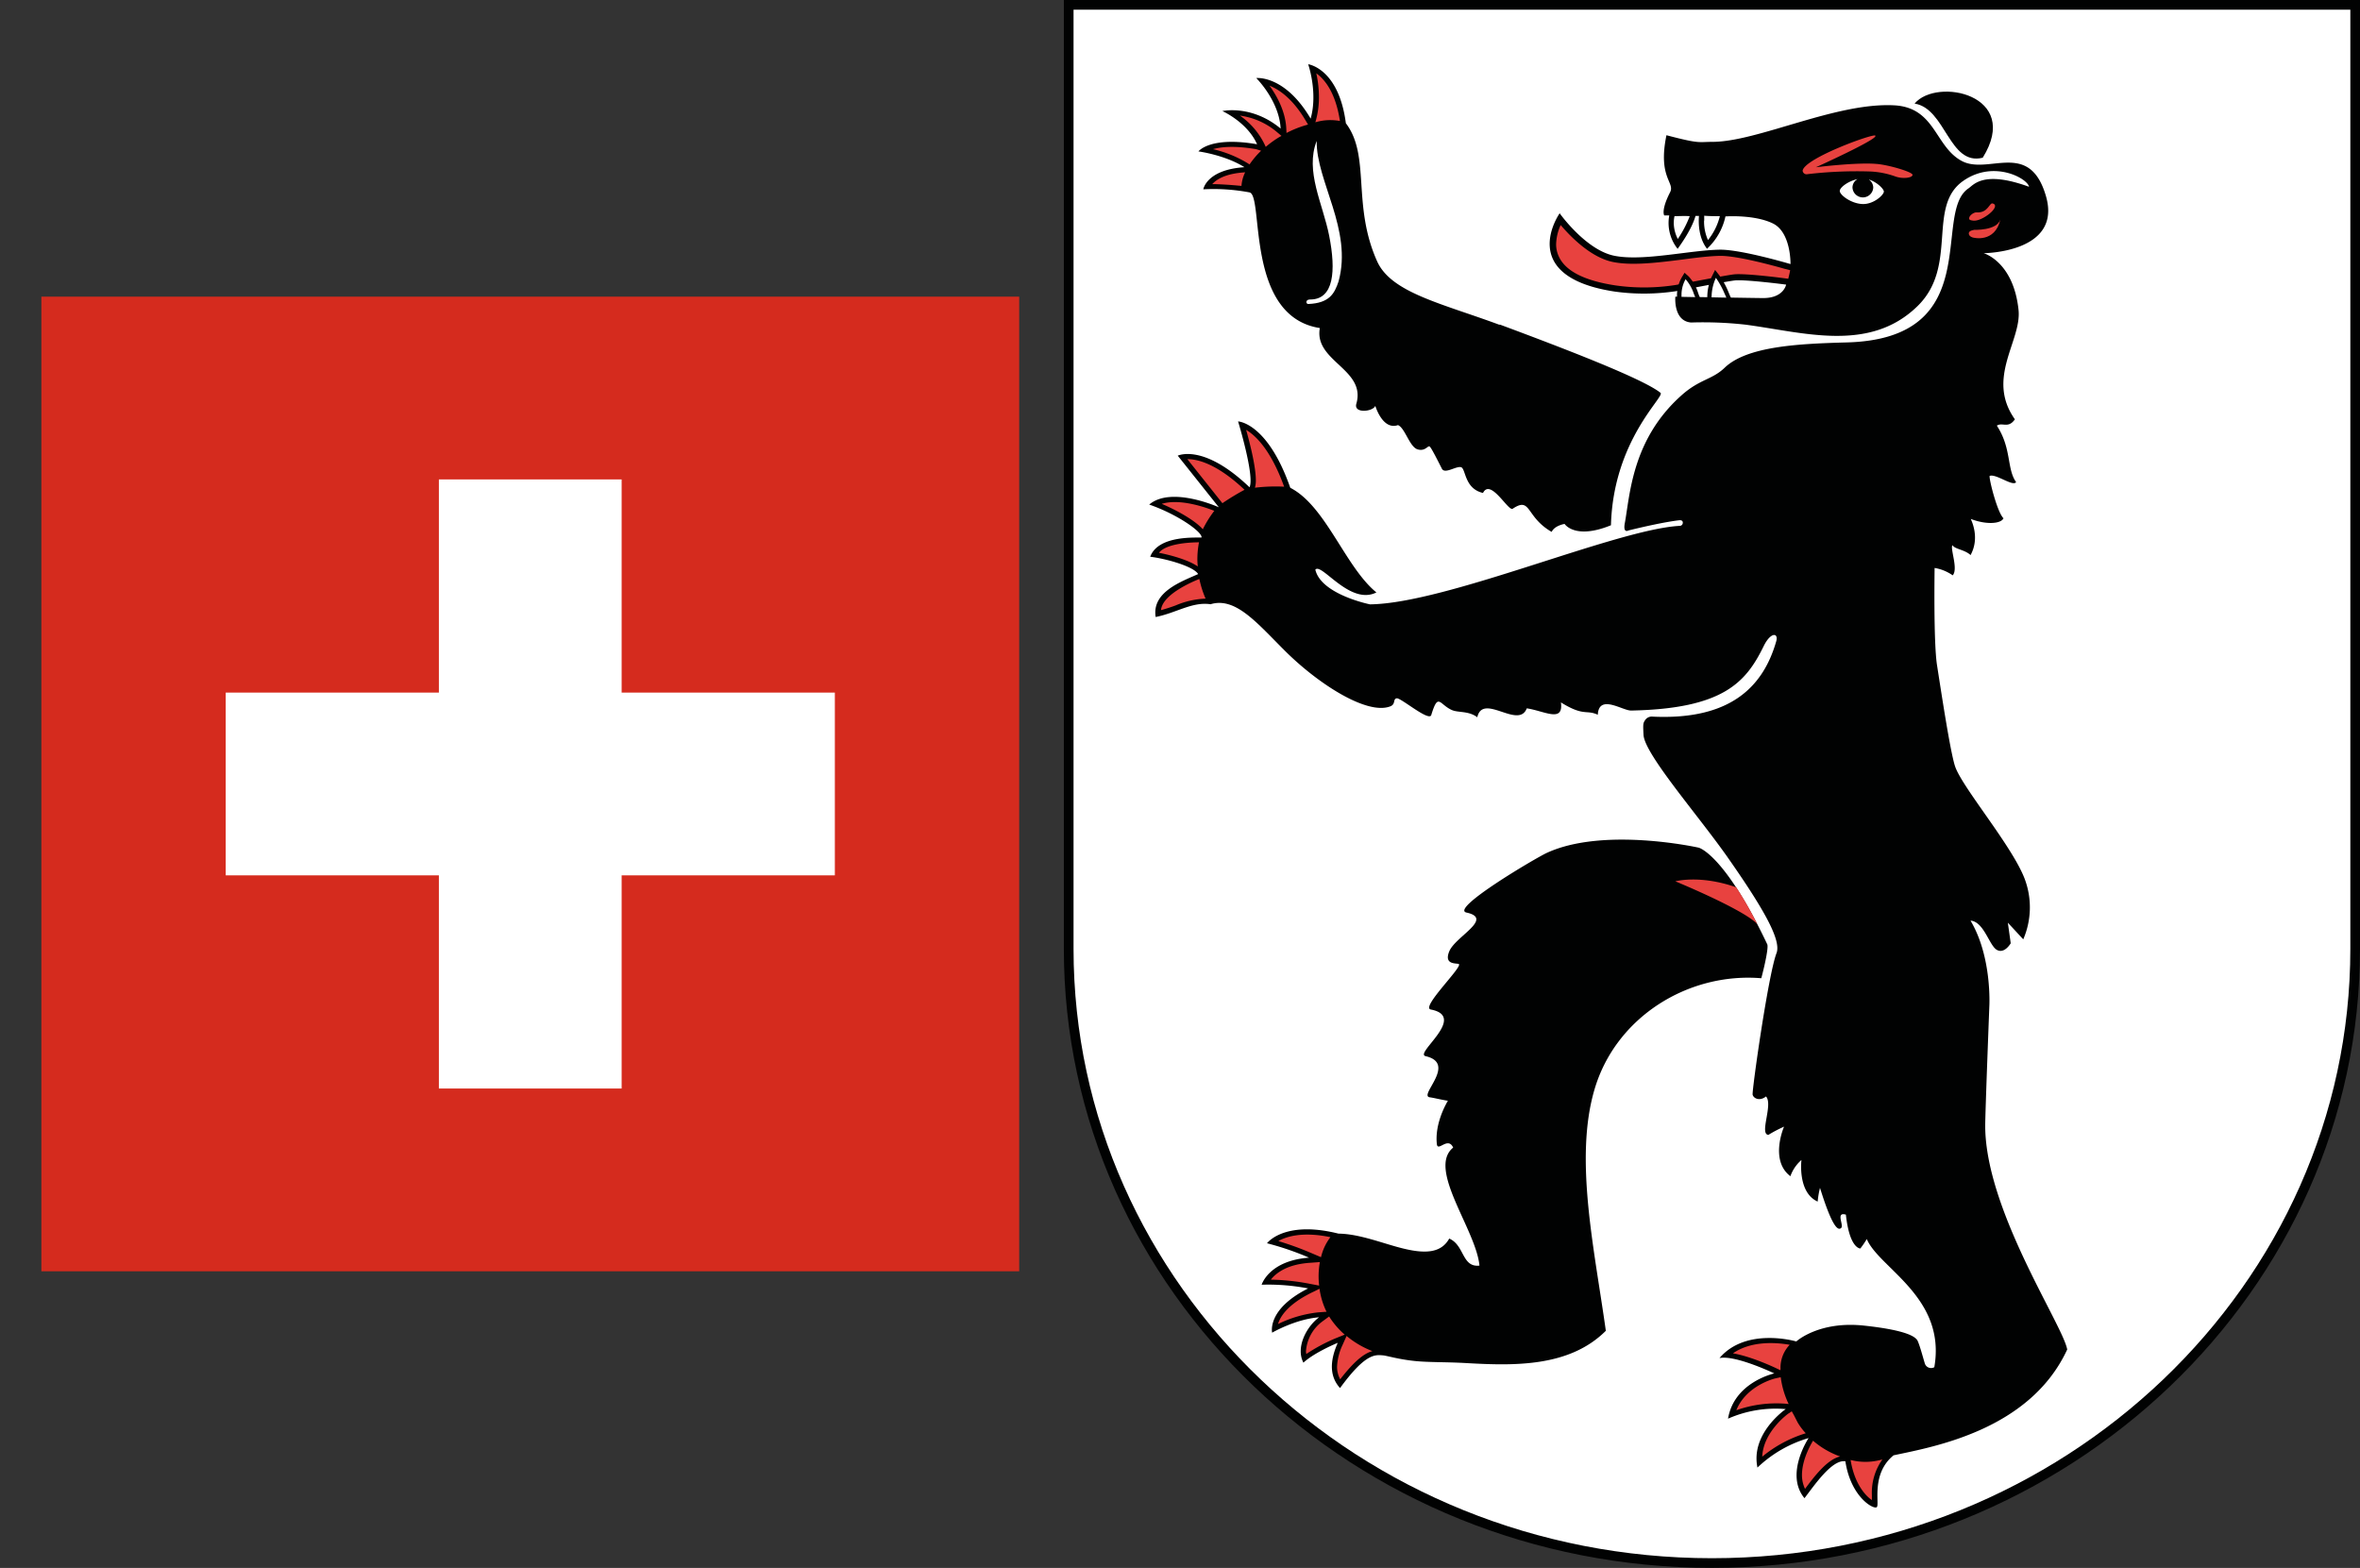 <svg xmlns="http://www.w3.org/2000/svg" xmlns:xlink="http://www.w3.org/1999/xlink" viewBox="0 0 640 425.2">
  <rect x="0" y="0" width="640" height="425.2" fill="#333333" stroke="none"/>
  <defs>
    <style>
      .a {
        fill: none;
      }

      .b {
        fill: #d52b1e;
      }

      .b, .c {
        fill-rule: evenodd;
      }

      .c, .d {
        fill: #fff;
      }

      .e {
        clip-path: url(#a);
      }

      .f {
        fill: #010202;
      }

      .g {
        fill: #e8423f;
      }
    </style>
    <clipPath id="a">
      <rect class="a" x="288.5" width="351.5" height="425.2"/>
    </clipPath>
  </defs>
  <title>appenzell-ir</title>
  <g>
    <path class="b" d="M11.22,80.45H276.39v264.3H11.22Z"/>
    <polygon class="c" points="226.4 187.82 168.58 187.82 168.58 130.01 119.02 130.01 119.02 187.82 61.21 187.82 61.21 237.38 119.02 237.38 119.02 295.19 168.58 295.19 168.58 237.38 226.4 237.38 226.4 187.82"/>
  </g>
  <g>
    <path class="d" d="M464.15,1.31H638.7v256c0,92-78.1,166.57-174.44,166.57S289.82,349.3,289.82,257.3V1.31Z"/>
    <g class="e">
      <path class="f" d="M464.26,425.18c-96.91,0-175.76-75.31-175.76-167.88V0H640V257.3C640,349.87,561.17,425.18,464.26,425.18ZM291.13,2.62V257.3c0,91.12,77.67,165.26,173.13,165.26S637.38,348.42,637.38,257.3V2.62Z"/>
    </g>
    <path class="f" d="M406.69,88c18.68,6.94,39.07,14.84,43.62,18.53,1.3,1-12.81,12.77-13.44,35.91-9.82,4-12.57-.36-12.57-.36s-2.7.41-3.51,2.16c-7.14-4.1-5.51-9.66-10.57-6.28-1.19.79-6-8.36-8.05-4.28-5.14-1.17-4.62-6.71-6-7s-4.33,1.94-5.14.44c-1.29-2.53-2.79-5.53-3.29-6s-1.19,1.4-3.34.73-3.4-5.84-5.29-6.57c-3.92,1.38-5.91-4.43-6.14-5.22-.65,1.6-5.93,2.15-5.15-.56,2.72-9.41-11.53-11.49-9.9-20.54-20.42-3.18-15.09-36.09-19.1-36.79a52.74,52.74,0,0,0-12.5-.83s.83-5.32,11.15-6C332.16,42,325,41.06,325,41.06s3.08-4.16,15.9-1.94c-2.65-6-9.41-9-9.41-9s7.9-1.81,15.8,4.74c-.39-7.55-6.61-13.69-6.61-13.69s7.72-.93,14.75,11c2-7.15-.67-14.75-.67-14.75s8.27,1.07,10.22,16c6.75,8.91,1.6,22.15,8.49,37.47,3.84,8.51,17.56,11.4,33.2,17.2"/>
    <path class="f" d="M432.41,295.43c5.76-19.6,25.36-31.78,45.23-30.15,1.06-4,2-8.52,1.6-9.23-11.66-24.57-18.59-26.18-18.59-26.18s-25.7-5.75-41.22,1.44c-3.11,1.45-26.31,15.15-21.74,16.16,7.5,1.65-3,6.48-4.66,10.5s2.47,3.06,2.65,3.54c.46,1.23-10.38,11.7-7.68,12.25,10.05,1.94-4.53,11.91-1.41,12.65,8.66,2-2,10.72,1.14,11.16,1.09.14,3.21.69,4.92.93-1,1.71-3.53,6.62-3,11.71.23,2.35,3-2.15,4.43,1-7.13,5.76,6.2,22.24,7.13,32-4.82.54-4-5.53-8.2-7.33-2.26,4.1-6.85,4.05-12.34,2.73s-11.85-4-17.69-4.07c-12.87-3.24-18.21,1.15-19.39,2.61A76.73,76.73,0,0,1,355,341.06c-10.92.8-12.86,7.34-12.86,7.34a56.52,56.52,0,0,1,12.61,1c-11.32,5.69-9.76,12-9.76,12s6.27-3.67,12.73-4.17c-3.49,2.58-6.39,8.25-4.25,12.3,2.57-2.38,7.53-4.64,9.31-5.38-2.4,5.42-2,9.38.62,12.27,7-9.61,9.59-9,11.64-8.87,1.12.1,4.16,1.07,8.64,1.53,3.73.39,8.46.25,13.86.56,13,.74,28,1.16,37.94-8.75-3.07-22.07-8.63-46.64-3.06-65.49"/>
    <path class="f" d="M454.33,80.46s-.6,6.6,4.26,7a103.67,103.67,0,0,1,14.82.59c15.71,2.08,33.55,7.67,46.56-5C531.2,72.14,522.39,55.93,532.48,49c8.28-5.72,17.4-.56,17.76,1.65-12.38-4.51-15-.52-16.41.43-10,6.7,4.92,40.77-33,41.78-13.2.35-27.1,1.06-33.13,6.87-3.42,3.28-6.84,3.09-11.76,7.53-13.44,12-13.92,27.16-15.31,34.59-.55,2.92,1,2,1,2s8.49-2.14,13.69-2.76c.93-.12,1,.42,1,.42a.86.86,0,0,1-.9,1.1c-17.34,1-63.29,21.07-83.91,21.28-1.31-.28-13.32-3-14.81-9.41,1.67-2,9.36,9.79,16.56,6.18-8.48-6.94-13.69-23.43-23.35-28.38-6.2-17.73-14.16-18-14.16-18s4.55,14.88,3.1,17.86c-12.51-12-19.46-8.57-19.46-8.57l11.15,14s-12.86-5.85-18.89-.74c7.51,2.58,14.37,7.36,14.2,8.92-.94.16-11.68-.82-13.93,5.23,4.26.51,11.78,2.61,13,4.7-4.45,2-12.62,4.84-11.52,11.64,5.57-1.09,9.91-4.2,14.88-3.46,6.76-2.05,12.53,5,20.23,12.68,9.05,9,22.29,17.47,28.54,15,1.51-.6.63-2,1.73-2.17s8.78,6.41,9.36,4.53c1.9-6.24,2.17-2.85,5.61-1.34,1.75.75,4.52.17,6.87,1.95,1.51-6.71,11.21,3.38,13.42-2.42,4.85.72,10,4,9.26-1.61,6.26,3.89,6.83,1.88,10,3.35.3-5.73,6.68-1.1,9.06-1.14,25-.5,31.14-7.69,35.91-17.44,1.93-3.95,4.06-3.68,3.43-1.38-3.55,12.44-12.52,21.44-33.49,20.47a2.18,2.18,0,0,0-2.18,1.11c-.48.71-.46,1.28-.33,3.8.2,5.17,14.79,21.8,22.81,33.24,10.52,15,14.53,22.7,13.25,26-2.25,5.9-6.69,37.36-6.47,38.36s1.92,1.88,3.62.49c2,2.12-1.88,10.22.65,10.42a36.61,36.61,0,0,1,4.25-2.23s-4,9.1,1.72,13.44a10.4,10.4,0,0,1,3-4.4s-1.12,8.82,4.4,11.28a24,24,0,0,1,.63-3.72c3.31,10.66,4.87,11.65,5.72,10.89s-1.59-4.45,1.3-3.63c1,9.3,3.92,9.18,3.92,9.18a25.47,25.47,0,0,0,1.75-2.56c3.3,7.9,21.62,15.79,18.31,34.75a1.78,1.78,0,0,1-2.6-1.1c-.45-1.47-1.6-5.79-2.13-6.38s-2.11-2.49-14.36-3.8-18.34,4.3-18.34,4.3-13.57-4-20.83,4.51c4.29-.91,14.87,4.16,14.87,4.16s-10.89,2.34-12.55,12.27a32,32,0,0,1,15.65-2.6s-9.61,6.57-7.67,15.86a33.76,33.76,0,0,1,13.87-8s-6.53,9.79-1.12,16.3c2.65-3.42,7.45-10.58,11.09-10,1.47,9.7,7.65,13.13,8.51,12.44s-1.67-9,4.56-14.06c10.69-2.29,36.94-6.78,47.09-28.7-1.2-6.76-22.68-38.53-22.23-61.39.13-6.4,1.11-31.68,1.11-31.68s.78-13.37-5.1-23.23c3.64.27,5.06,6.76,7.14,7.93s3.76-1.79,3.76-1.79l-.78-5.58,4.18,4.51a21.87,21.87,0,0,0,.58-15.86c-3-8.77-17.13-25.26-19.07-31.05-1.34-4-3.9-21.14-4.89-27.39s-.66-26.41-.66-26.41a11.89,11.89,0,0,1,4.9,2c1.58-1.67-.76-7.33-.06-8.17.66,1.1,3.33,1.19,4.91,2.68,2.55-4.66.3-9.21.06-9.8,4.29,1.65,8.24,1.3,8.87-.19-1.63-1.49-3.89-10.35-3.77-11.47,1.66-.72,6.36,3,7.19,1.67-2.57-3.59-1.18-9.14-5.22-15.31,1.49-1,3.08.89,4.89-1.72-7.91-11.15,1.81-21.26,1-29.57-1.36-13.24-9.48-15.48-9.48-15.48s21.38-.09,16.9-15.49-15.62-5.59-22.89-9.55-7.1-14.49-18.3-15.06c-15.85-.82-37,9.91-49.29,9.91-3.82,0-3.32.6-12.43-1.8-2.39,11.54,2.35,12.75,1,15.44-2.56,5-1.6,6.31-1.6,6.31l1.36,0a11.25,11.25,0,0,0,2.27,9.06c3.36-4.63,4.47-7.55,4.85-8.93l.93,0c-.15,2.12-.07,6,2.19,8.91a16.82,16.82,0,0,0,5-8.78h.2s7.75-.51,12.69,1.93,4.75,11,4.75,11-13.45-4-19.24-3.9c-8.2.15-20.92,3.24-28.63,1.63s-14.73-11.5-14.73-11.5-12.15,17.16,15,21.24a57.92,57.92,0,0,0,16.7-.14s12.94-2.54,15.71-2.88,14,1.12,14,1.12-.63,3.65-6.19,3.65c-1.85,0-23.88-.38-23.88-.38"/>
    <path class="f" d="M519.21,28.09c6-7.2,29.12-2.44,18.48,14.68-9.14,2.3-10-13.34-18.48-14.68"/>
    <path class="g" d="M422,66.16a7.74,7.74,0,0,0,.71,3.35c1.79,4,7,6.64,15.53,7.91a55,55,0,0,0,16.18-.14c.09,0,12.88-2.51,15.75-2.87,2.47-.3,10.2.59,13.39,1l1.39.18c.16-.61.41-1.72.52-2.3-.36-.13-1.5-.39-1.5-.39-2.94-.84-13-3.61-17.61-3.51-2.91.06-6.43.5-10.17,1-6.72.84-13.67,1.72-18.86.64-6.05-1.27-11.54-7-14.1-10a13.27,13.27,0,0,0-1.23,5.2"/>
    <path class="g" d="M454.33,239s6.66-1.83,16.5,1.62a94.75,94.75,0,0,1,5.7,9.95c-3.8-4-22.2-11.57-22.2-11.57"/>
    <path class="g" d="M315.08,136.65c4.1,1.74,9,4.48,11.11,6.88a29.89,29.89,0,0,1,3.11-5c-2.07-.83-9.26-3.44-14.22-1.9"/>
    <path class="g" d="M314.31,149.91c3,.58,7.92,1.89,10.51,3.7-.06-.66-.11-1.32-.11-2a25,25,0,0,1,.44-4.54c-1.47,0-8.65.12-10.84,2.8"/>
    <path class="g" d="M322,124.52l9.5,11.94a67.2,67.2,0,0,1,6-3.64c-7.53-7.11-12.81-8.34-15.54-8.3"/>
    <path class="g" d="M314.85,165.46c1.22-.34,2.45-.72,3.92-1.26a22.78,22.78,0,0,1,8.17-1.86,27.2,27.2,0,0,1-1.69-5.33c-1.66.65-10.06,4.15-10.4,8.45"/>
    <path class="g" d="M340.57,130.26a7.24,7.24,0,0,1-.25,2,46.12,46.12,0,0,1,7.92-.28c-3.65-10.09-7.82-13.94-10.3-15.4,1.06,3.77,2.63,10,2.63,13.7"/>
    <path class="g" d="M469.94,367c5,.85,11.2,3.78,11.91,4.12,0,0,.62.31,1,.47a1.89,1.89,0,0,1,0-.41,9,9,0,0,1,2.49-6.5c-3.82-.66-10.46-1.09-15.39,2.32"/>
    <path class="g" d="M485.13,383.24h0c-.07,0-6.95,4.91-7.24,11.79a34.15,34.15,0,0,1,11.81-6.35,16.84,16.84,0,0,1-2.2-2.93s0,0-1-1.95c0,0-.44-.78-.59-1.07a8,8,0,0,0-.74.51"/>
    <path class="g" d="M481.48,373.79h0c-.07,0-7.91,1.88-10.61,8.64a32.75,32.75,0,0,1,13.57-1.75l.62.07a23.7,23.7,0,0,1-2.15-7.27l-1.43.31"/>
    <path class="g" d="M501.87,395.92a.1.1,0,0,1,0,.06c1,6.22,3.92,9.61,5.76,10.81v-1.4a15.53,15.53,0,0,1,2.85-9.62,16.3,16.3,0,0,1-8.63.15"/>
    <path class="g" d="M491.67,390.7c0,.05-3,4.62-3,9.31a8.72,8.72,0,0,0,.83,3.75c2.47-3.32,6-8,9.53-8.79a22.93,22.93,0,0,1-7.35-4.27"/>
    <path class="g" d="M363.37,32.79a0,0,0,0,0,0,0c-1.2-7.84-4.23-11.35-6.41-12.91a29.53,29.53,0,0,1,.71,5.88,23.63,23.63,0,0,1-.77,6.71l-.19.69a14.25,14.25,0,0,1,6.64-.35"/>
    <path class="g" d="M354.12,32.77c-3.56-6.05-7.27-8.51-9.84-9.53,1.9,2.64,4.28,6.79,4.54,11.54l.06,1.28a28.64,28.64,0,0,1,5.84-2.28Z"/>
    <path class="g" d="M340.63,40.45c-5.93-1-9.54-.61-11.68,0a32,32,0,0,1,9.41,3.82l.5.32A23.26,23.26,0,0,1,342,40.87Z"/>
    <path class="g" d="M337.55,46.74c-5.27.34-7.67,1.93-8.8,3.19,1.54,0,4.71.16,7.92.49a9.91,9.91,0,0,1,1-3.69Z"/>
    <path class="g" d="M347.51,36.84l-1.19-1a19.66,19.66,0,0,0-10.07-4.49,20.31,20.31,0,0,1,7,8.48,28.15,28.15,0,0,1,3.75-2.7l.54-.29"/>
    <path class="g" d="M360.45,357l-1.87,1.38a11,11,0,0,0-4.42,8.08c0,.26.06.47.08.73a46.6,46.6,0,0,1,7.94-4.26l2.48-1a22.36,22.36,0,0,1-4.21-4.91"/>
    <path class="g" d="M357.85,349.48l-2.46,1.21c-6.22,3.15-8.21,6.33-8.81,8.37a32.72,32.72,0,0,1,11-3.18l2.17-.16a6.05,6.05,0,0,1-.29-.57,21,21,0,0,1-1.63-5.67"/>
    <path class="g" d="M358,342.25l-2.87.21c-6.21.44-9.15,2.84-10.5,4.56A60.1,60.1,0,0,1,355,348.11l2.73.52a22.18,22.18,0,0,1,.2-6.38"/>
    <path class="g" d="M364.08,364.74a15.29,15.29,0,0,0-1.49,5.91,7.13,7.13,0,0,0,.85,3.39c4-5.14,6.6-7.06,8.73-7.64a25.11,25.11,0,0,1-7-4.11Z"/>
    <path class="g" d="M346.67,336.56a83.41,83.41,0,0,1,8.9,3.23l2.67,1.14a14.19,14.19,0,0,1,2.55-5.43c-7.54-1.56-11.93-.19-14.12,1.06"/>
    <path class="g" d="M535.29,62.36s-1.46.14-1.38,1,1.18,1.07,1.18,1.07,5.9,1.59,7.39-4.91c-1,3.11-7.19,2.8-7.19,2.8"/>
    <path class="g" d="M536,57.6c-.5-.11-2,.72-2,1.63,0,.49.57.52,1.09.6,2.39.34,7.73-3.88,5.35-4.65-1-.33-1.19,2.61-4.43,2.42"/>
    <path class="g" d="M508.56,36.77c-.61-.6-19.31,6.19-19.71,9.53a1.07,1.07,0,0,0,1.33.93,114.13,114.13,0,0,1,17.1-.72,23.1,23.1,0,0,1,6.65,1.32c1.93.73,4.61.45,4.73-.38s-6.79-2.8-9.82-3c-5.49-.46-16.39.91-16.39.91s17-7.68,16.11-8.55"/>
    <path class="d" d="M453.9,60.37A9.71,9.71,0,0,0,455,64.8a30.39,30.39,0,0,0,3.23-6.18c-1.53-.1-3,0-4.13,0a8.32,8.32,0,0,0-.19,1.8"/>
    <path class="d" d="M462.12,59.83a12.34,12.34,0,0,0,1.06,5.27,16.56,16.56,0,0,0,3.22-6.48c-1.43,0-2.92,0-4.24-.12,0,.39,0,.83,0,1.33"/>
    <path class="d" d="M363,76.32c3.86-14-6.11-27.27-5.93-38.1-3.22,8.2,1.66,17,3.38,25.69,1.89,9.53,1.31,17.37-5.23,17.31-1.23,0-1.13,1.23-.43,1.22,5.74-.25,7.09-2.79,8.21-6.12"/>
    <path class="d" d="M506.82,48.7A2.68,2.68,0,0,1,508,50.88a2.82,2.82,0,0,1-5.63,0,2.63,2.63,0,0,1,1.37-2.31c-2.55.54-4.82,2.27-4.82,3.21,0,1.11,3.12,3.45,6.18,3.55s5.78-2.51,5.78-3.38c0-.69-1.83-2.55-4-3.25"/>
    <path class="f" d="M456.08,75.2a10,10,0,0,0-1.3,4.65A6.5,6.5,0,0,0,457.12,85l.35.29h6.37l-1.31-1.78a17.4,17.4,0,0,1-2-4,11.83,11.83,0,0,0-2.58-4.54l-1.12-1Z"/>
    <path class="f" d="M464.28,74.87A13.37,13.37,0,0,0,463,80.78a16.47,16.47,0,0,0,.4,3.34l.2.94,3.26-.14,2.94-.1,2.09,0L470.7,83.1a23.16,23.16,0,0,1-1.86-3.64,22.5,22.5,0,0,0-2.57-4.78l-1.16-1.48Z"/>
    <path class="d" d="M459.41,79.85a11.58,11.58,0,0,0-2.3-4.13A8.58,8.58,0,0,0,456,79.85c0,.22,0,.44,0,.65l3.71.07c-.1-.26-.19-.48-.29-.72"/>
    <path class="d" d="M467.79,79.89a23,23,0,0,0-2.46-4.54,12.51,12.51,0,0,0-1.17,5.28l4,.08c-.12-.28-.23-.54-.34-.82"/>
  </g>
</svg>

